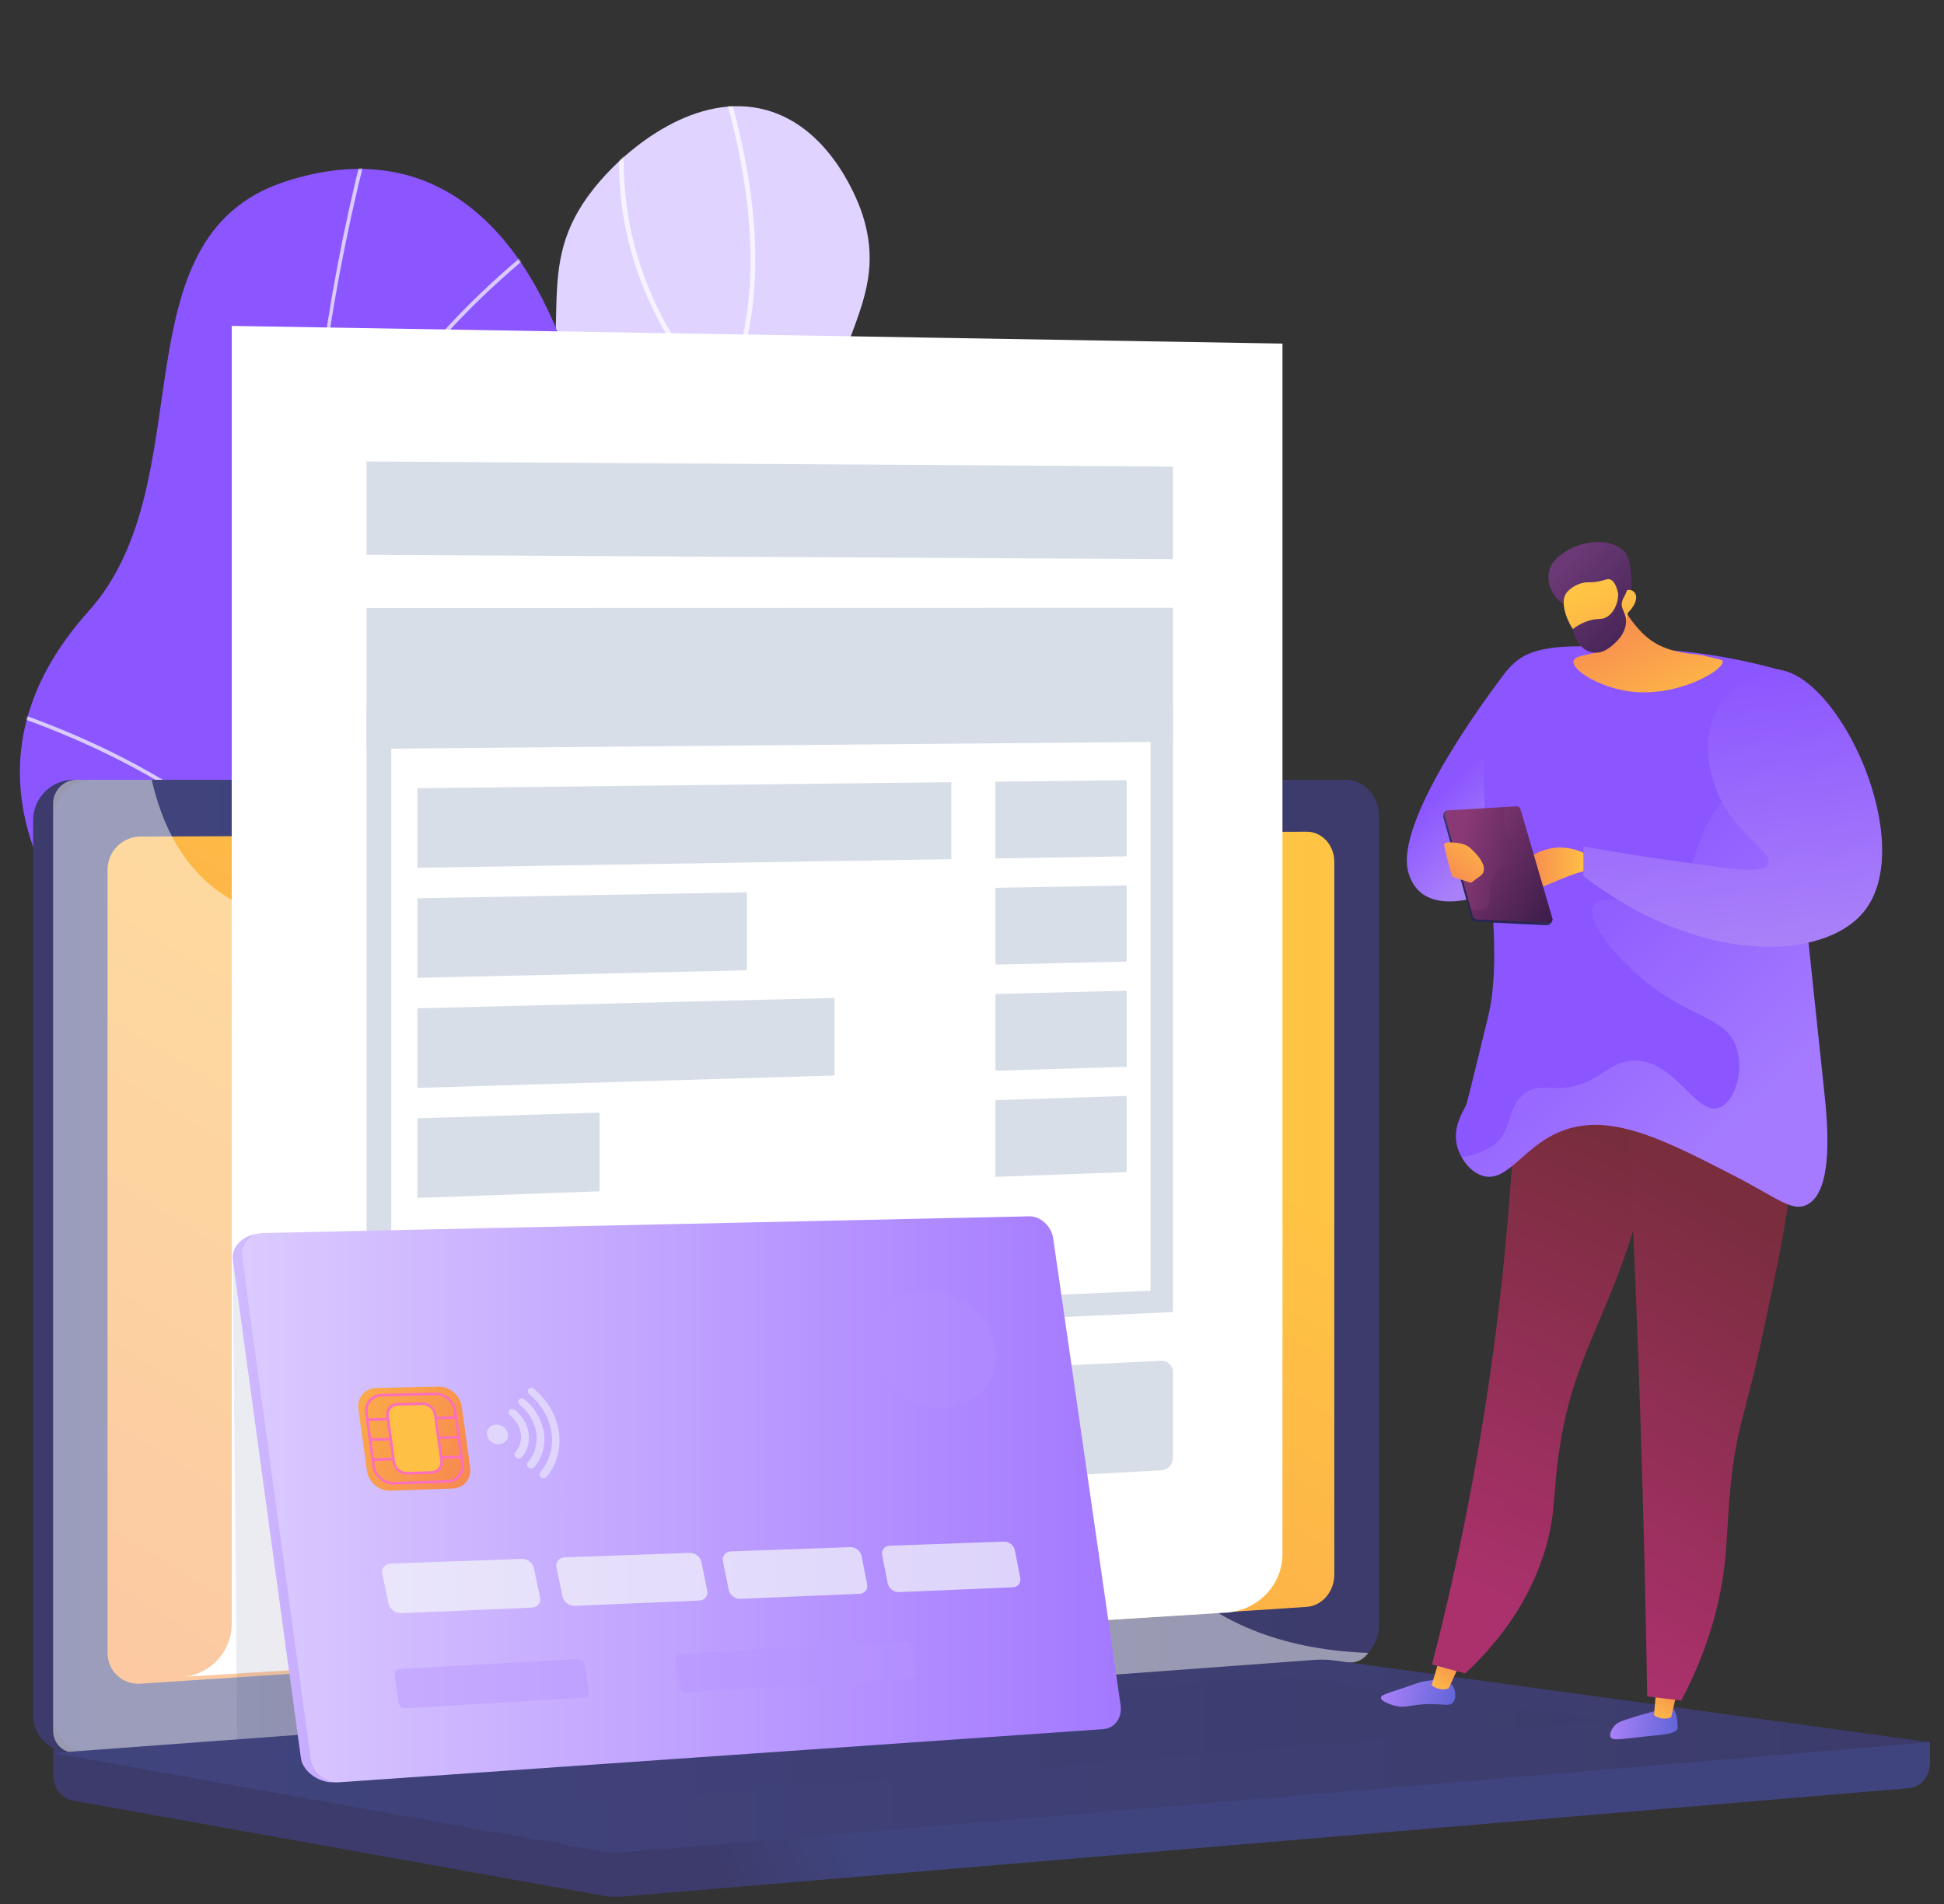 <?xml version="1.0" encoding="UTF-8"?> <svg xmlns="http://www.w3.org/2000/svg" width="1280" height="1254" viewBox="0 0 1280 1254" fill="none"><rect x="0" y="0" width="1280" height="1254" fill="#333333" stroke="none"/><path d="M536.862 993.278C582.591 960.996 590.771 876.436 579.574 819.689C566.503 753.434 532.265 751.678 526.108 699.358C514.644 601.947 628.625 568.082 624.86 468.929C621.781 387.871 544.439 379.745 545.116 289.829C545.607 224.947 586.109 197.989 567.918 141.372C566.362 136.535 548.839 84.579 504.45 72.433C459.645 60.179 413.677 95.646 390.94 124.22C348.92 177.036 380.023 214.151 353.194 295.031C316.663 405.144 237.381 401.525 227.249 488.163C218.882 559.709 271.012 578.677 260.16 657.821C250.079 731.309 201.466 741.657 199.425 791.749C194.73 906.985 443.58 1059.12 536.862 993.282V993.278Z" fill="#E1D3FF"></path><mask id="mask0_361_2" style="mask-type:luminance" maskUnits="userSpaceOnUse" x="199" y="69" width="426" height="941"><path d="M536.862 993.278C582.591 960.996 590.771 876.436 579.574 819.689C566.503 753.434 532.265 751.678 526.108 699.358C514.644 601.947 628.625 568.082 624.86 468.929C621.781 387.871 544.439 379.745 545.116 289.829C545.607 224.947 586.109 197.989 567.918 141.372C566.362 136.535 548.839 84.579 504.45 72.433C459.645 60.179 413.677 95.646 390.94 124.22C348.92 177.036 380.023 214.151 353.194 295.031C316.663 405.144 237.381 401.525 227.249 488.163C218.882 559.709 271.012 578.677 260.16 657.821C250.079 731.309 201.466 741.657 199.425 791.749C194.73 906.985 443.58 1059.12 536.862 993.282V993.278Z" fill="white"></path></mask><g mask="url(#mask0_361_2)"><g style="mix-blend-mode:soft-light" opacity="0.7"><path d="M470.918 1047.41C470.647 1047.41 470.371 1047.34 470.124 1047.19C427.197 1021.99 391.431 988.916 363.813 948.882C337.615 910.912 310.534 871.654 312.715 822.551C314.378 785.193 331.766 765.234 353.783 739.966C374.772 715.875 400.896 685.895 419.176 630.367C429.607 598.673 442.594 559.228 432.583 512.002C426.772 484.596 416.046 469.083 406.577 455.4C396.663 441.069 388.1 428.694 389.736 407.46C392.356 373.446 410.529 351.722 431.574 326.571C444.337 311.315 457.529 295.545 469.101 275.059C501.629 217.471 502.493 139.939 471.665 44.624C471.399 43.798 471.852 42.91 472.679 42.644C473.506 42.378 474.394 42.831 474.66 43.658C505.768 139.846 504.82 218.218 471.838 276.604C460.127 297.338 446.836 313.225 433.985 328.588C413.29 353.328 395.416 374.693 392.87 407.703C391.319 427.825 399.191 439.205 409.16 453.616C418.793 467.542 429.715 483.33 435.657 511.353C445.841 559.405 432.714 599.299 422.161 631.352C403.685 687.483 377.333 717.729 356.156 742.035C334.546 766.841 317.471 786.43 315.859 822.691C313.72 870.738 340.502 909.553 366.396 947.089C393.758 986.745 429.192 1019.51 471.717 1044.48C472.464 1044.92 472.717 1045.88 472.277 1046.63C471.983 1047.13 471.46 1047.41 470.918 1047.41Z" fill="white"></path></g><g style="mix-blend-mode:soft-light" opacity="0.7"><path d="M437.32 536.024C436.885 536.024 436.456 535.846 436.147 535.501C435.568 534.852 435.624 533.862 436.273 533.283C509.014 468.312 543.192 408.035 559.056 368.907C576.234 326.533 576.229 299.164 576.224 298.893C576.22 298.025 576.916 297.315 577.785 297.31H577.799C578.663 297.31 579.363 298.006 579.373 298.87C579.382 300 579.415 326.991 562.055 369.888C546.079 409.37 511.654 470.175 438.376 535.627C438.077 535.893 437.703 536.028 437.329 536.028L437.32 536.024Z" fill="white"></path></g><g style="mix-blend-mode:soft-light" opacity="0.7"><path d="M402.325 676.504C401.975 676.504 401.625 676.387 401.33 676.149C360.725 642.989 329.855 605.374 309.571 564.35C293.333 531.508 283.808 496.429 281.266 460.089C276.931 398.2 294.636 353.445 294.818 353.001C295.146 352.198 296.061 351.806 296.865 352.133C297.668 352.455 298.061 353.37 297.738 354.178C297.561 354.617 280.098 398.817 284.42 460.018C288.4 516.457 312.262 599.346 403.33 673.721C404.002 674.272 404.1 675.262 403.554 675.934C403.241 676.313 402.792 676.513 402.335 676.513L402.325 676.504Z" fill="white"></path></g><g style="mix-blend-mode:soft-light" opacity="0.7"><path d="M335.872 908.601C335.19 908.601 334.564 908.157 334.363 907.471C334.12 906.64 334.597 905.766 335.428 905.519C442.683 874.063 498.615 816.91 526.65 774.504C556.977 728.623 562.055 689.771 562.102 689.383C562.21 688.524 563.004 687.908 563.854 688.015C564.713 688.122 565.33 688.907 565.223 689.766C565.171 690.159 560 729.744 529.27 776.236C500.947 819.081 444.481 876.814 336.311 908.535C336.162 908.577 336.012 908.601 335.867 908.601H335.872Z" fill="white"></path></g><g style="mix-blend-mode:soft-light" opacity="0.7"><path d="M474.057 266.489C473.632 266.489 473.212 266.321 472.899 265.985C411.552 199.488 404.082 130.109 408.618 83.612C413.532 33.253 433.242 -1.896 433.438 -2.246C433.868 -3.003 434.83 -3.264 435.582 -2.835C436.339 -2.405 436.601 -1.448 436.175 -0.691C435.979 -0.346 416.56 34.318 411.738 84.046C407.296 129.871 414.7 198.26 475.216 263.856C475.804 264.496 475.762 265.49 475.127 266.079C474.823 266.359 474.445 266.494 474.062 266.494L474.057 266.489Z" fill="white"></path></g></g><path d="M418.493 1222.55C430.107 1224.2 456.823 1217.54 463.074 1212.94C504.665 1182.3 586.258 1129.98 597.676 1076.59C599.624 1067.47 561.812 1048.06 558.463 1038.28C537.356 1020.05 528.906 1015.04 517.353 987.87C483.246 907.644 636.604 817.013 509.878 735.292C417.05 675.435 321.558 686.736 376.052 532.068C430.541 377.401 384.825 55.528 187.872 119.546C74.839 156.288 134.84 317.166 58.329 402.496C-14.374 483.582 4.111 571.962 88.414 655.939C172.717 739.915 107.381 768.55 53.676 849.855C-10.833 947.519 149.023 1012.11 225.371 1035.63C286.848 1054.57 430.611 1144.27 418.488 1222.55H418.493Z" fill="#8B55FF"></path><mask id="mask1_361_2" style="mask-type:luminance" maskUnits="userSpaceOnUse" x="13" y="111" width="585" height="1112"><path d="M418.493 1222.55C430.107 1224.2 456.823 1217.54 463.074 1212.94C504.665 1182.3 586.258 1129.98 597.676 1076.59C599.624 1067.47 561.812 1048.06 558.463 1038.28C537.356 1020.05 528.906 1015.04 517.353 987.87C483.246 907.644 636.604 817.013 509.878 735.292C417.05 675.435 321.558 686.736 376.052 532.068C430.541 377.401 384.825 55.528 187.872 119.546C74.839 156.288 134.84 317.166 58.329 402.496C-14.374 483.582 4.111 571.962 88.414 655.939C172.717 739.915 107.381 768.55 53.676 849.855C-10.833 947.519 149.023 1012.11 225.371 1035.63C286.848 1054.57 430.611 1144.27 418.488 1222.55H418.493Z" fill="white"></path></mask><g mask="url(#mask1_361_2)"><g style="mix-blend-mode:soft-light" opacity="0.7"><path d="M527.724 1148.9L529.373 1147.03C241.249 892.952 135.153 495.532 245.561 83.934L243.151 83.285C190.824 278.355 187.218 477.848 232.724 660.202C280.561 851.91 382.569 1020.9 527.724 1148.9V1148.9Z" fill="#FCFDFE"></path><path d="M22.209 887.372C127.179 882.371 288.404 925.949 381.602 984.512L382.929 982.402C289.362 923.609 127.492 879.863 22.092 884.883L22.209 887.372Z" fill="#FCFDFE"></path><path d="M471.735 1098.38L473.837 1097.04C443.098 1048.79 437.941 986.861 458.505 912.976C473.585 858.798 501.885 799.576 542.631 736.94L540.538 735.581C499.662 798.427 471.249 857.887 456.104 912.309C435.339 986.903 440.599 1049.51 471.735 1098.38Z" fill="#FCFDFE"></path><path d="M227.272 634.07L229.444 632.842C176.184 538.924 73.933 489.508 -2.466 464.59L-3.242 466.963C72.737 491.74 174.409 540.848 227.272 634.07Z" fill="#FCFDFE"></path><path d="M200.677 388.366L203.125 388.851C226.945 269.581 322.717 185.119 377.682 145.388L376.22 143.366C320.956 183.312 224.665 268.255 200.677 388.361V388.366Z" fill="#FCFDFE"></path></g></g><path d="M1270.76 1147.36L34.958 1136.6V1168.44C34.958 1177.08 40.349 1184.43 47.645 1185.73L397.093 1248.42C401.241 1249.16 405.445 1249.36 409.631 1249.01L1257.33 1177.54C1264.9 1176.9 1270.76 1169.53 1270.76 1160.65V1147.36Z" fill="url(#paint0_linear_361_2)"></path><path d="M872.943 1095.76L48.561 1154C33.808 1155.04 21.816 1143.97 21.816 1129.26V540.152C21.816 525.447 33.813 513.53 48.561 513.53H872.943C885.099 513.53 894.923 524.307 894.923 537.598V1070.14C894.923 1083.43 885.099 1094.91 872.943 1095.77V1095.76Z" fill="url(#paint1_linear_361_2)"></path><path d="M886.089 1095.76L61.707 1154C46.954 1155.04 34.962 1143.97 34.962 1129.26V540.152C34.962 525.447 46.954 513.53 61.707 513.53H886.089C898.245 513.53 908.069 524.307 908.069 537.598V1070.14C908.069 1083.43 898.245 1094.91 886.089 1095.77V1095.76Z" fill="url(#paint2_linear_361_2)"></path><path d="M860.405 1058.21L92.577 1108.8C80.571 1109.59 70.816 1100.5 70.816 1088.5V572.733C70.816 560.727 80.571 550.958 92.577 550.906L860.405 547.731C870.43 547.689 878.54 556.519 878.54 567.451V1037.22C878.54 1048.15 870.43 1057.55 860.405 1058.21Z" fill="url(#paint3_linear_361_2)"></path><path d="M503.011 529.64C503.011 535.113 498.769 539.563 493.528 539.582C488.282 539.596 484.026 535.165 484.026 529.678C484.026 524.191 488.282 519.74 493.528 519.736C498.769 519.736 503.011 524.167 503.011 529.64Z" fill="white"></path><g style="mix-blend-mode:soft-light" opacity="0.48"><path d="M687.468 934.187C623.916 900.004 573.944 943.316 525.72 900.583C496.481 874.675 510.836 855.356 474.861 816.639C435.012 773.757 409.071 788.172 369.026 749.577C318.391 700.778 343.716 662.813 300.102 627.775C247.192 585.271 190.129 624.609 139.76 583.847C118.037 566.265 106.115 540.708 99.892 513.525H50.612C41.974 513.525 34.962 520.52 34.962 529.155V1139.82C34.962 1148.44 41.974 1154.95 50.612 1154.33L890.793 1094.72C894.918 1094.42 898.572 1092.02 900.921 1088.53C839.416 1086.29 801.632 1065.68 777.48 1044.37C730.232 1002.69 738.426 961.589 687.473 934.187H687.468Z" fill="white"></path></g><path d="M865.52 1093.12L34.962 1154.42L397.102 1219.38C401.251 1220.12 405.455 1220.32 409.641 1219.97L1270.77 1147.36L878.736 1093.53C874.35 1092.93 869.93 1092.79 865.525 1093.12H865.52Z" fill="url(#paint4_linear_361_2)"></path><path style="mix-blend-mode:multiply" opacity="0.3" d="M156.152 1155.96L847.614 1104.17L1061.62 1133.31L376.108 1188.67L156.152 1155.96Z" fill="url(#paint5_linear_361_2)"></path><path d="M844.428 226.273V1023.31C844.428 1043.73 828.255 1060.66 807.345 1062.01L800.618 1062.43L122.568 1104.17C140.007 1101.37 152.578 1086.69 152.578 1069.45V214.622L616.1 222.426L844.428 226.273Z" fill="white"></path><path d="M772.304 488.457L241.324 493.174V400.372L772.304 400.231V488.457Z" fill="#D8DEE8"></path><path d="M626.383 565.812L274.829 571.509V519.087L626.383 515.108V565.812Z" fill="#D8DEE8"></path><path d="M741.831 563.944L655.444 565.345V514.776L741.831 513.8V563.944Z" fill="#D8DEE8"></path><path d="M491.753 638.997L274.829 643.975V591.552L491.753 587.634V638.997Z" fill="#D8DEE8"></path><path d="M741.831 633.257L655.444 635.242V584.678L741.831 583.118V633.257Z" fill="#D8DEE8"></path><path d="M549.484 708.286L274.829 716.44V664.017L549.484 657.204V708.286Z" fill="#D8DEE8"></path><path d="M741.831 702.575L655.444 705.139V654.575L741.831 652.431V702.575Z" fill="#D8DEE8"></path><path d="M394.799 784.535L274.829 788.91V736.487L394.799 732.7V784.535Z" fill="#D8DEE8"></path><path d="M741.831 771.893L655.444 775.041V724.477L741.831 721.75V771.893Z" fill="#D8DEE8"></path><path d="M241.324 468.429V888.236L507.622 876.118L772.304 864.06V464.922L241.324 468.429ZM757.523 850.009L502.058 861.277L257.633 872.06V483.75L757.528 479.743V850.009H757.523Z" fill="#D8DEE8"></path><path d="M492.837 909.362L249.798 921.181C245.122 921.41 241.324 925.188 241.324 929.624V989.35C241.324 993.787 245.118 997.172 249.798 996.911L492.837 983.383C497.303 983.135 500.919 979.423 500.919 975.094V916.81C500.919 912.481 497.303 909.147 492.837 909.367V909.362Z" fill="#D8DEE8"></path><path d="M764.633 896.142L534.124 907.354C529.691 907.569 526.094 911.244 526.094 915.563V973.711C526.094 978.031 529.691 981.328 534.124 981.085L764.633 968.252C768.87 968.014 772.304 964.409 772.304 960.192V903.413C772.304 899.196 768.87 895.946 764.633 896.151V896.142Z" fill="#D8DEE8"></path><path d="M772.304 368.244L241.324 365.423V303.899L772.304 307.242V368.244Z" fill="#D8DEE8"></path><path d="M1006.57 438.734L992.176 441.61C992.176 441.61 916.585 538.046 927.381 574.746C938.182 611.45 992.176 583.38 992.176 583.38L1006.57 438.729V438.734Z" fill="url(#paint6_linear_361_2)"></path><path d="M1101.44 1125.35C1103.87 1127.33 1104.32 1132.25 1104.61 1135.48C1104.74 1136.92 1104.81 1137.63 1104.65 1138.14C1103.48 1141.85 1096.28 1142.24 1085 1143.39C1067.16 1145.21 1061.86 1146.61 1060.46 1143.96C1059.16 1141.48 1062.32 1137.41 1062.68 1136.96C1064.59 1134.54 1066.94 1133.67 1071.49 1132.17C1079.91 1129.4 1085.59 1127.89 1087.31 1127.43C1098.06 1124.56 1099.86 1124.05 1101.45 1125.35L1101.44 1125.35Z" fill="url(#paint7_linear_361_2)"></path><path d="M1090.84 1109.07L1089.05 1129.38C1089.56 1130.36 1095.6 1133.3 1100.4 1130.78L1104.98 1110.82L1090.84 1109.07Z" fill="url(#paint8_linear_361_2)"></path><path d="M955.653 1109.17C958.564 1112.38 959.227 1118.31 956.695 1121.22C954.205 1124.09 950.463 1121.94 939.849 1122.25C928.479 1122.59 925.512 1125.28 917.786 1123.14C914.665 1122.28 909.153 1120.19 909.255 1117.96C909.33 1116.39 912.133 1115.58 921.509 1112.45C934.813 1107.99 934.757 1107.75 937.579 1107.28C944.675 1106.1 951.804 1104.93 955.649 1109.17L955.653 1109.17Z" fill="url(#paint9_linear_361_2)"></path><path d="M948.366 1090.64L942.662 1109.6C943.091 1110.61 948.889 1114.01 953.864 1111.86L962.334 1093.45L948.366 1090.64Z" fill="url(#paint10_linear_361_2)"></path><path d="M999.034 675.369C998.216 739.093 993.867 810.741 983.43 888.581C973.116 965.516 958.657 1035.03 942.891 1096.16C950.164 1098.11 957.443 1100.07 964.716 1102.03C983.174 1084.82 1006.46 1057.74 1017.69 1019.47C1024.67 995.715 1022.34 983.508 1026.76 954.294C1033.81 907.774 1048.07 883.403 1062.81 845.891C1076.06 812.179 1091.73 762.708 1100.12 696.579C1066.43 689.509 1032.73 682.439 999.034 675.369Z" fill="url(#paint11_linear_361_2)"></path><path style="mix-blend-mode:multiply" opacity="0.3" d="M993.615 981.356C1000.92 961.192 1009.81 954.986 1013.77 933.86C1017.23 915.433 1012.48 909.451 1012.33 890.678C1012.04 853.278 1030.62 840.889 1036.81 810.078C1040.17 793.374 1018.22 751.197 998.085 714.759C998.557 701.324 998.87 688.179 999.034 675.369C1032.73 682.439 1066.43 689.509 1100.12 696.579C1091.72 762.708 1076.06 812.179 1062.81 845.891C1048.07 883.403 1033.8 907.774 1026.76 954.294C1022.34 983.513 1024.67 995.72 1017.69 1019.47C1006.46 1057.74 983.174 1084.82 964.716 1102.03C964.03 1101.84 963.343 1101.66 962.656 1101.47C981.263 1077.23 987.042 1056.64 987.859 1040.37C988.705 1023.55 984.496 1006.54 993.619 981.356H993.615Z" fill="url(#paint12_linear_361_2)"></path><path d="M1069.09 682.855C1073.55 763.899 1077.21 846.451 1079.98 930.465C1082.07 993.511 1083.59 1055.75 1084.61 1117.18C1092.04 1118.1 1099.48 1119.02 1106.91 1119.93C1114.09 1106.57 1123.63 1086.14 1130.16 1059.94C1138.1 1028.14 1136.26 1009.25 1139.74 976.284C1143.64 939.309 1149.31 931.254 1159.36 884.617C1179.75 789.961 1189.95 742.633 1167.2 713.19C1159.81 703.631 1136.67 679.656 1069.09 682.855H1069.09Z" fill="url(#paint13_linear_361_2)"></path><path d="M1172.01 441.218C1152.79 435.815 1124.61 429.497 1090.12 427.545C1039.24 424.668 1013.8 423.398 998.865 435.087C952.551 471.343 996.441 600.933 979.936 669.023C966.048 726.317 965.538 727.316 965.538 727.316C962.254 733.723 956.938 742.623 959.059 753.224C960.727 761.564 967.038 771.146 975.615 774.093C993.437 780.224 1003.65 751.739 1033.21 743.146C1064.1 734.166 1098.67 752.005 1142.38 774.555C1170.19 788.91 1179.69 798.063 1189.44 793.519C1208.2 784.773 1203.05 736.814 1200.96 717.234C1192.63 639.426 1183.27 548.328 1172.02 441.209L1172.01 441.218Z" fill="#8B55FF"></path><path d="M1044.37 573.312C1045.72 573.013 1048.11 564.066 1042.21 561.437C1015.58 549.561 994.96 573.074 992.203 580.307L989.447 587.541C989.447 587.541 1002.68 588.573 1010.88 585.817C1019.08 583.062 1033.43 575.749 1044.37 573.312Z" fill="url(#paint14_linear_361_2)"></path><path d="M971.588 606.981L1018.45 609.343C1020.25 609.432 1022.39 607.214 1021.95 605.701L1000.06 534.889C999.715 533.712 998.52 532.927 997.183 532.998L952.238 533.983C950.776 534.067 949.973 536.953 950.37 538.377L968.991 604.963C969.299 606.061 970.406 606.92 971.588 606.981Z" fill="url(#paint15_linear_361_2)"></path><path d="M972.438 605.472L1019.56 607.681C1021.37 607.765 1022.61 606.472 1022.17 604.959L1001.12 532.918C1000.78 531.737 999.571 530.952 998.23 531.032L953.224 533.693C951.753 533.782 950.762 535.197 951.159 536.626L969.832 603.45C970.14 604.552 971.252 605.412 972.443 605.468L972.438 605.472Z" fill="url(#paint16_linear_361_2)"></path><path style="mix-blend-mode:multiply" opacity="0.3" d="M996.226 562.52C994.829 569.071 988.933 567.661 984.126 575.59C978.021 585.658 983.87 594.545 978.278 598.234C976.568 599.36 973.686 600.037 968.491 598.678L969.827 603.46C970.135 604.562 971.247 605.421 972.438 605.477L1019.56 607.686C1021.37 607.77 1022.61 606.476 1022.17 604.963L1001.12 532.923C1000.78 531.741 999.571 530.957 998.23 531.036L991.47 531.438C990.676 533.913 990.106 536.771 990.172 539.937C990.386 550.799 997.87 554.847 996.235 562.524L996.226 562.52Z" fill="url(#paint17_linear_361_2)"></path><path d="M950.963 557.229C950.701 556.094 951.257 554.931 952.103 554.871C955.532 554.623 963.488 554.525 967.879 558.326C973.583 563.267 980.959 572.28 974.746 576.828L968.949 581.077C968.682 581.274 968.393 581.334 968.098 581.241C966.038 580.601 957.363 577.879 956.415 577.206C955.551 576.59 952.243 562.716 950.968 557.234L950.963 557.229Z" fill="url(#paint18_linear_361_2)"></path><path style="mix-blend-mode:multiply" opacity="0.3" d="M990.013 746.747C995.04 738.038 994.829 724.883 1005.85 718.682C1012.28 715.063 1017.29 716.753 1026.01 716.524C1052 715.833 1056.98 699.484 1074.96 698.532C1102.81 697.061 1116.19 734.932 1131.84 729.478C1142.05 725.915 1148.63 705.494 1143.36 689.897C1136.01 668.15 1110.83 671.129 1077.84 641.682C1063.73 629.083 1043.49 606.346 1049.05 596.343C1054.89 585.836 1082.59 601.256 1103.04 585.547C1114.97 576.385 1113.45 565.056 1123.2 544.527C1128.48 533.404 1147.83 504.475 1176.6 484.974C1185.84 573.401 1193.79 650.26 1200.95 717.243C1203.05 736.824 1208.2 784.777 1189.43 793.529C1179.69 798.072 1170.19 788.915 1142.37 774.565C1098.66 752.01 1064.1 734.176 1033.21 743.156C1003.65 751.744 993.432 780.229 975.61 774.102C970.042 772.188 965.459 767.467 962.451 762.12C978.348 759.262 986.224 753.317 990.008 746.756L990.013 746.747Z" fill="url(#paint19_linear_361_2)"></path><path d="M1064.17 388.837C1064.14 392.704 1073.76 412.074 1086.73 421.46C1099.82 430.935 1116.29 430.422 1121.19 431.636C1132.57 434.456 1134.03 434.377 1134.28 435.507C1135.5 441.013 1104.48 459.776 1072.43 455.251C1052.82 452.482 1034.97 441.298 1036.07 435.423C1037.17 429.511 1056.76 432.682 1062.6 421.988C1066.67 414.549 1062.11 403.986 1056.73 395.24C1061.95 385.475 1058.96 398.597 1064.17 388.837Z" fill="url(#paint20_linear_361_2)"></path><path d="M1029.74 397.794C1022.92 394.222 1018.07 384.644 1019.98 376.234C1021.63 368.996 1027.8 365.152 1031.49 362.845C1042.19 356.172 1058.72 354.132 1068.63 362.196C1074.5 366.974 1074.21 382.823 1074.31 385.601C1074.42 388.744 1072.79 390.607 1071.84 393.479C1070.5 397.458 1068.46 403.753 1065.19 414.204C1063.66 412.303 1061.6 410.024 1058.98 407.741C1057.97 406.863 1053.97 403.454 1049.32 401.264C1040.01 396.865 1036.2 401.184 1029.74 397.799V397.794Z" fill="url(#paint21_linear_361_2)"></path><path d="M1071.87 403.547C1071.87 403.547 1070.21 419.28 1054.93 425.336C1041.26 430.758 1025.21 401.931 1030.69 391.602C1032.52 388.156 1037.77 384.597 1042.99 383.71C1046.07 383.182 1047.52 383.878 1052.54 382.916C1057.17 382.034 1058.12 381.025 1059.86 381.483C1062.03 382.057 1064.7 384.723 1066.22 394.651C1067.54 390.887 1070.11 388.468 1072.75 388.464C1073.17 388.464 1074.37 388.651 1075.33 389.346C1078.8 391.863 1077.75 397.677 1071.87 403.542L1071.87 403.547Z" fill="url(#paint22_linear_361_2)"></path><path d="M1059.61 379.423C1059.2 380.203 1062.29 381.665 1064.03 384.971C1067.43 391.392 1064.52 402.408 1058.06 406.284C1054.24 408.576 1052 406.685 1045.04 409.118C1040.74 410.626 1037.57 412.765 1035.65 414.25C1036.98 422.427 1042.33 428.67 1048.72 429.717C1055.6 430.847 1061.18 425.542 1063.51 423.324C1065.07 421.839 1070.08 417.099 1070.6 410.197C1071.14 403.005 1066.36 401.096 1068.25 395.51C1069.2 392.695 1071.26 390.696 1071.87 385.825C1072.04 384.504 1072.05 383.397 1072.03 382.669C1066.88 380.665 1060.21 378.288 1059.61 379.418L1059.61 379.423Z" fill="url(#paint23_linear_361_2)"></path><path d="M1132.56 463.203C1140.33 451.426 1155.78 439.869 1170 440.896C1211.51 443.889 1262.68 555.67 1227.59 599.939C1200.81 633.734 1118.08 635.373 1042.57 576.908V557.477C1079.73 563.972 1110.53 568.287 1133.29 571.15C1147.48 572.938 1161.61 574.545 1164.24 568.992C1168.22 560.587 1139.8 548.562 1128.97 517.177C1127.47 512.852 1117.97 485.329 1132.57 463.203H1132.56Z" fill="url(#paint24_linear_361_2)"></path><path style="mix-blend-mode:multiply" opacity="0.1" d="M153.251 829.434L156.152 1145.47L205.516 1142.75L153.251 829.434Z" fill="url(#paint25_linear_361_2)"></path><path d="M728.031 1122.64C729.185 1130.69 724.107 1137.7 716.721 1138.22L219.643 1173.71C210.646 1174.33 199.387 1166.89 198.168 1157.96L153.251 829.434C152.041 820.58 161.398 812.679 170.438 812.651L668.357 802.368C675.78 802.34 682.773 808.85 683.922 816.84L728.031 1122.64Z" fill="url(#paint26_linear_361_2)"></path><path d="M737.855 1123.06C739.019 1131.17 733.903 1138.21 726.471 1138.73L223.357 1173.73C214.308 1174.36 205.876 1167.53 204.648 1158.55L159.464 828.248C158.245 819.348 164.71 812.039 173.796 812.011L677.798 801.014C685.268 800.981 692.308 807.533 693.462 815.565L737.855 1123.06V1123.06Z" fill="url(#paint27_linear_361_2)"></path><g opacity="0.7"><path d="M350.13 1058.72L264.294 1062.35C260.421 1062.51 256.628 1059.71 255.871 1056.13L251.714 1036.47C250.952 1032.88 253.512 1029.83 257.394 1029.69L343.459 1026.61C347.205 1026.48 350.863 1029.25 351.592 1032.77L355.591 1052.04C356.319 1055.55 353.862 1058.55 350.125 1058.71L350.13 1058.72Z" fill="#F4F7FA"></path><path d="M460.444 1054.05L378.425 1057.52C374.725 1057.68 371.105 1054.94 370.381 1051.43L366.41 1032.22C365.686 1028.71 368.129 1025.73 371.838 1025.6L454.076 1022.66C457.655 1022.53 461.154 1025.24 461.85 1028.68L465.671 1047.53C466.367 1050.96 464.018 1053.9 460.449 1054.05L460.444 1054.05Z" fill="#F4F7FA"></path><path d="M565.951 1049.59L487.497 1052.91C483.961 1053.06 480.499 1050.37 479.803 1046.95L476.005 1028.16C475.314 1024.73 477.649 1021.81 481.195 1021.69L559.855 1018.87C563.279 1018.75 566.629 1021.4 567.297 1024.78L570.955 1043.22C571.623 1046.58 569.376 1049.45 565.956 1049.59L565.951 1049.59Z" fill="#F4F7FA"></path><path d="M666.96 1045.31L591.841 1048.49C588.454 1048.63 585.142 1046.01 584.479 1042.66L580.844 1024.27C580.181 1020.91 582.418 1018.06 585.81 1017.94L661.12 1015.24C664.4 1015.13 667.604 1017.73 668.244 1021.03L671.748 1039.07C672.388 1042.37 670.234 1045.17 666.96 1045.31Z" fill="#F4F7FA"></path></g><path d="M298.06 980.286L257.1 981.701C249.602 981.963 242.613 976.065 241.586 968.603L235.989 927.91C234.961 920.453 240.278 914.218 247.78 914.055L288.778 913.149C296.149 912.986 302.998 918.874 304.016 926.238L309.58 966.422C310.603 973.791 305.427 980.034 298.065 980.286H298.06Z" fill="url(#paint28_linear_361_2)"></path><path d="M294.659 976.504L259.473 977.695C252.545 977.928 246.121 972.507 245.168 965.605L240.361 930.679C239.413 923.782 244.295 918.048 251.232 917.889L286.446 917.086C293.272 916.932 299.583 922.349 300.527 929.166L305.306 963.709C306.249 970.536 301.48 976.275 294.659 976.508V976.504ZM251.47 919.617C245.5 919.757 241.296 924.697 242.113 930.633L246.92 965.549C247.738 971.488 253.269 976.163 259.235 975.962L294.421 974.781C300.298 974.585 304.404 969.639 303.591 963.76L298.807 929.208C297.995 923.334 292.557 918.669 286.68 918.804L251.466 919.617H251.47Z" fill="url(#paint29_linear_361_2)"></path><path d="M300.377 934.326L241.95 935.849L241.711 934.116L300.139 932.608L300.377 934.326Z" fill="url(#paint30_linear_361_2)"></path><path d="M302.176 947.318L243.758 948.98L243.52 947.243L301.937 945.599L302.176 947.318Z" fill="url(#paint31_linear_361_2)"></path><path d="M303.974 960.314L245.565 962.116L245.327 960.379L303.736 958.591L303.974 960.314Z" fill="url(#paint32_linear_361_2)"></path><path d="M284.284 969.705L267.966 970.237C263.808 970.372 259.935 967.09 259.365 962.943L255.17 932.515C254.6 928.373 257.539 924.903 261.701 924.8L278.028 924.408C282.158 924.31 285.998 927.597 286.563 931.716L290.744 961.967C291.314 966.09 288.409 969.569 284.284 969.705Z" fill="#FEC045"></path><path d="M284.405 970.569L268.087 971.101C263.439 971.255 259.132 967.608 258.492 962.971L254.297 932.538C253.657 927.906 256.927 924.048 261.58 923.936L277.907 923.544C282.522 923.432 286.788 927.088 287.423 931.688L291.604 961.934C292.239 966.539 289.011 970.41 284.4 970.564L284.405 970.569ZM261.818 925.669C258.128 925.758 255.535 928.821 256.039 932.496L260.234 962.915C260.744 966.595 264.158 969.49 267.849 969.368L284.167 968.841C287.829 968.724 290.389 965.651 289.885 961.99L285.704 931.735C285.199 928.078 281.812 925.178 278.145 925.267L261.818 925.664V925.669Z" fill="url(#paint33_linear_361_2)"></path><g style="mix-blend-mode:multiply" opacity="0.42"><path d="M384.199 1118.02L267.135 1124.99C264.874 1125.13 262.767 1123.44 262.458 1121.26L259.898 1103.22C259.585 1101.03 261.188 1099.14 263.449 1099.02L380.556 1092.61C382.719 1092.49 384.737 1094.15 385.045 1096.28L387.572 1113.91C387.881 1116.04 386.362 1117.9 384.199 1118.03V1118.02Z" fill="#B593FF"></path><path d="M600.171 1105.69L451.816 1114.51C449.662 1114.64 447.649 1112.99 447.34 1110.86L444.799 1093.26C444.491 1091.12 446.004 1089.27 448.158 1089.16L596.569 1081.04C598.601 1080.93 600.512 1082.54 600.815 1084.61L603.315 1101.69C603.618 1103.77 602.203 1105.56 600.171 1105.68V1105.69Z" fill="#B593FF"></path></g><path style="mix-blend-mode:multiply" opacity="0.26" d="M655.79 887.517C658.846 908.867 643.004 926.776 620.497 927.499C598.078 928.218 577.528 911.608 574.515 890.407C571.506 869.221 587.146 851.349 609.523 850.476C631.989 849.598 652.74 866.176 655.79 887.517Z" fill="#B593FF"></path><g opacity="0.53"><path d="M333.078 948.999C330.752 951.605 326.379 951.777 323.31 949.359C320.227 946.926 319.652 942.821 322.035 940.21C324.403 937.614 328.781 937.502 331.812 939.94C334.83 942.363 335.396 946.407 333.078 949.004V948.999Z" fill="#F4F7FA"></path><path d="M358.113 973.501C357.469 973.539 356.791 973.342 356.235 972.903C355.119 972.016 354.904 970.485 355.754 969.481C368.353 954.696 365.177 932.024 348.579 918.197C347.453 917.259 347.238 915.727 348.102 914.779C348.962 913.831 350.564 913.826 351.685 914.765C370.348 930.409 373.931 955.966 359.795 972.679C359.37 973.179 358.763 973.455 358.118 973.497L358.113 973.501Z" fill="#F4F7FA"></path><path d="M349.985 967.066C349.331 967.104 348.644 966.898 348.079 966.455C346.943 965.558 346.728 964.012 347.597 963.008C357.025 952.118 354.67 935.312 342.3 925.132C341.16 924.193 340.945 922.652 341.819 921.69C342.692 920.728 344.318 920.714 345.448 921.653C359.954 933.659 362.719 953.417 351.69 966.258C351.26 966.758 350.639 967.034 349.985 967.071V967.066Z" fill="#F4F7FA"></path><path d="M341.744 960.543C341.081 960.575 340.385 960.365 339.81 959.912C338.661 959.002 338.441 957.447 339.324 956.443C345.449 949.485 343.935 938.665 335.933 932.165C334.779 931.226 334.559 929.671 335.447 928.7C336.33 927.724 337.979 927.7 339.128 928.639C344.094 932.697 347.261 938.133 348.079 943.97C348.896 949.807 347.27 955.397 343.477 959.74C343.038 960.244 342.407 960.515 341.744 960.543Z" fill="#F4F7FA"></path></g><defs><linearGradient id="paint0_linear_361_2" x1="556.958" y1="1194.85" x2="470.157" y2="1231.32" gradientUnits="userSpaceOnUse"><stop stop-color="#40447E"></stop><stop offset="1" stop-color="#3C3B6B"></stop></linearGradient><linearGradient id="paint1_linear_361_2" x1="441.038" y1="812.38" x2="346.833" y2="851.964" gradientUnits="userSpaceOnUse"><stop stop-color="#40447E"></stop><stop offset="1" stop-color="#3C3B6B"></stop></linearGradient><linearGradient id="paint2_linear_361_2" x1="34.958" y1="833.796" x2="908.069" y2="833.796" gradientUnits="userSpaceOnUse"><stop stop-color="#40447E"></stop><stop offset="1" stop-color="#3C3B6B"></stop></linearGradient><linearGradient id="paint3_linear_361_2" x1="586.52" y1="622.251" x2="-82.255" y2="1715.98" gradientUnits="userSpaceOnUse"><stop stop-color="#FFC444"></stop><stop offset="1" stop-color="#F36F56"></stop></linearGradient><linearGradient id="paint4_linear_361_2" x1="34.958" y1="1156.54" x2="1270.76" y2="1156.54" gradientUnits="userSpaceOnUse"><stop stop-color="#40447E"></stop><stop offset="1" stop-color="#3C3B6B"></stop></linearGradient><linearGradient id="paint5_linear_361_2" x1="156.152" y1="1146.42" x2="1061.62" y2="1146.42" gradientUnits="userSpaceOnUse"><stop stop-color="#40447E"></stop><stop offset="1" stop-color="#3C3B6B"></stop></linearGradient><linearGradient id="paint6_linear_361_2" x1="1002.62" y1="547.469" x2="964.055" y2="505.842" gradientUnits="userSpaceOnUse"><stop stop-color="#AA80F9"></stop><stop offset="1" stop-color="#8B55FF"></stop></linearGradient><linearGradient id="paint7_linear_361_2" x1="1060.28" y1="1134.51" x2="1104.69" y2="1135.8" gradientUnits="userSpaceOnUse"><stop stop-color="#AA80F9"></stop><stop offset="1" stop-color="#6165D7"></stop></linearGradient><linearGradient id="paint8_linear_361_2" x1="1085.73" y1="1135.13" x2="1110" y2="1097.48" gradientUnits="userSpaceOnUse"><stop stop-color="#FFC444"></stop><stop offset="1" stop-color="#F36F56"></stop></linearGradient><linearGradient id="paint9_linear_361_2" x1="911.885" y1="1108.6" x2="957.396" y2="1121.11" gradientUnits="userSpaceOnUse"><stop stop-color="#AA80F9"></stop><stop offset="1" stop-color="#6165D7"></stop></linearGradient><linearGradient id="paint10_linear_361_2" x1="940.105" y1="1115.84" x2="967.754" y2="1079.4" gradientUnits="userSpaceOnUse"><stop stop-color="#FFC444"></stop><stop offset="1" stop-color="#F36F56"></stop></linearGradient><linearGradient id="paint11_linear_361_2" x1="927.297" y1="1031.85" x2="1053.11" y2="748.126" gradientUnits="userSpaceOnUse"><stop stop-color="#AB316D"></stop><stop offset="1" stop-color="#792D3D"></stop></linearGradient><linearGradient id="paint12_linear_361_2" x1="927.297" y1="1031.85" x2="1053.11" y2="748.126" gradientUnits="userSpaceOnUse"><stop stop-color="#AB316D"></stop><stop offset="1" stop-color="#792D3D"></stop></linearGradient><linearGradient id="paint13_linear_361_2" x1="993.415" y1="1058.87" x2="1153.05" y2="792.704" gradientUnits="userSpaceOnUse"><stop stop-color="#AB316D"></stop><stop offset="1" stop-color="#792D3D"></stop></linearGradient><linearGradient id="paint14_linear_361_2" x1="1046.01" y1="572.938" x2="989.447" y2="572.938" gradientUnits="userSpaceOnUse"><stop stop-color="#FFC444"></stop><stop offset="1" stop-color="#F36F56"></stop></linearGradient><linearGradient id="paint15_linear_361_2" x1="995.26" y1="561.177" x2="977.322" y2="581.384" gradientUnits="userSpaceOnUse"><stop stop-color="#444B8C"></stop><stop offset="1" stop-color="#26264F"></stop></linearGradient><linearGradient id="paint16_linear_361_2" x1="1041.45" y1="581.222" x2="959.701" y2="562.384" gradientUnits="userSpaceOnUse"><stop stop-color="#311944"></stop><stop offset="1" stop-color="#893976"></stop></linearGradient><linearGradient id="paint17_linear_361_2" x1="997.955" y1="612.997" x2="979.459" y2="534.354" gradientUnits="userSpaceOnUse"><stop stop-color="#311944"></stop><stop offset="1" stop-color="#893976"></stop></linearGradient><linearGradient id="paint18_linear_361_2" x1="981.398" y1="543" x2="938.973" y2="596.803" gradientUnits="userSpaceOnUse"><stop stop-color="#FFC444"></stop><stop offset="1" stop-color="#F36F56"></stop></linearGradient><linearGradient id="paint19_linear_361_2" x1="1160.37" y1="722.175" x2="1014.52" y2="564.757" gradientUnits="userSpaceOnUse"><stop stop-color="#E1D3FF"></stop><stop offset="1" stop-color="#8B55FF"></stop></linearGradient><linearGradient id="paint20_linear_361_2" x1="1109.14" y1="486.151" x2="1049.09" y2="361.059" gradientUnits="userSpaceOnUse"><stop stop-color="#FFC444"></stop><stop offset="1" stop-color="#F36F56"></stop></linearGradient><linearGradient id="paint21_linear_361_2" x1="1108.38" y1="436.087" x2="1034.77" y2="366.541" gradientUnits="userSpaceOnUse"><stop stop-color="#311944"></stop><stop offset="1" stop-color="#6B3976"></stop></linearGradient><linearGradient id="paint22_linear_361_2" x1="1049.92" y1="388.601" x2="1102.15" y2="515.739" gradientUnits="userSpaceOnUse"><stop stop-color="#FFC444"></stop><stop offset="1" stop-color="#F36F56"></stop></linearGradient><linearGradient id="paint23_linear_361_2" x1="1100.04" y1="444.987" x2="1026.35" y2="375.373" gradientUnits="userSpaceOnUse"><stop stop-color="#311944"></stop><stop offset="1" stop-color="#6B3976"></stop></linearGradient><linearGradient id="paint24_linear_361_2" x1="1147.65" y1="622.62" x2="1126.54" y2="442.225" gradientUnits="userSpaceOnUse"><stop stop-color="#AA80F9"></stop><stop offset="1" stop-color="#8B55FF"></stop></linearGradient><linearGradient id="paint25_linear_361_2" x1="153.251" y1="987.454" x2="205.516" y2="987.454" gradientUnits="userSpaceOnUse"><stop stop-color="#40447E"></stop><stop offset="1" stop-color="#3C3B6B"></stop></linearGradient><linearGradient id="paint26_linear_361_2" x1="680.401" y1="1020.89" x2="9.704" y2="978.559" gradientUnits="userSpaceOnUse"><stop stop-color="#8B55FF"></stop><stop offset="1" stop-color="#E1D3FF"></stop></linearGradient><linearGradient id="paint27_linear_361_2" x1="99.052" y1="997.561" x2="986.342" y2="997.724" gradientUnits="userSpaceOnUse"><stop stop-color="#E1D3FF"></stop><stop offset="1" stop-color="#8B55FF"></stop></linearGradient><linearGradient id="paint28_linear_361_2" x1="28.739" y1="883.848" x2="340.645" y2="1045.78" gradientUnits="userSpaceOnUse"><stop stop-color="#F58152"></stop><stop offset="0.04" stop-color="#F8994D"></stop><stop offset="0.08" stop-color="#FBAC49"></stop><stop offset="0.13" stop-color="#FDB946"></stop><stop offset="0.2" stop-color="#FEC144"></stop><stop offset="0.32" stop-color="#FFC444"></stop><stop offset="0.45" stop-color="#FDB946"></stop><stop offset="0.69" stop-color="#F99C4C"></stop><stop offset="1" stop-color="#F36F56"></stop></linearGradient><linearGradient id="paint29_linear_361_2" x1="130.477" y1="958.261" x2="190.884" y2="956.552" gradientUnits="userSpaceOnUse"><stop stop-color="#FF9085"></stop><stop offset="1" stop-color="#FB6FBB"></stop></linearGradient><linearGradient id="paint30_linear_361_2" x1="140.476" y1="944.972" x2="198.924" y2="942.807" gradientUnits="userSpaceOnUse"><stop stop-color="#FF9085"></stop><stop offset="1" stop-color="#FB6FBB"></stop></linearGradient><linearGradient id="paint31_linear_361_2" x1="140.988" y1="958.154" x2="199.445" y2="955.989" gradientUnits="userSpaceOnUse"><stop stop-color="#FF9085"></stop><stop offset="1" stop-color="#FB6FBB"></stop></linearGradient><linearGradient id="paint32_linear_361_2" x1="141.495" y1="971.341" x2="199.966" y2="969.176" gradientUnits="userSpaceOnUse"><stop stop-color="#FF9085"></stop><stop offset="1" stop-color="#FB6FBB"></stop></linearGradient><linearGradient id="paint33_linear_361_2" x1="144.149" y1="957.87" x2="177.435" y2="956.928" gradientUnits="userSpaceOnUse"><stop stop-color="#FF9085"></stop><stop offset="1" stop-color="#FB6FBB"></stop></linearGradient></defs></svg> 